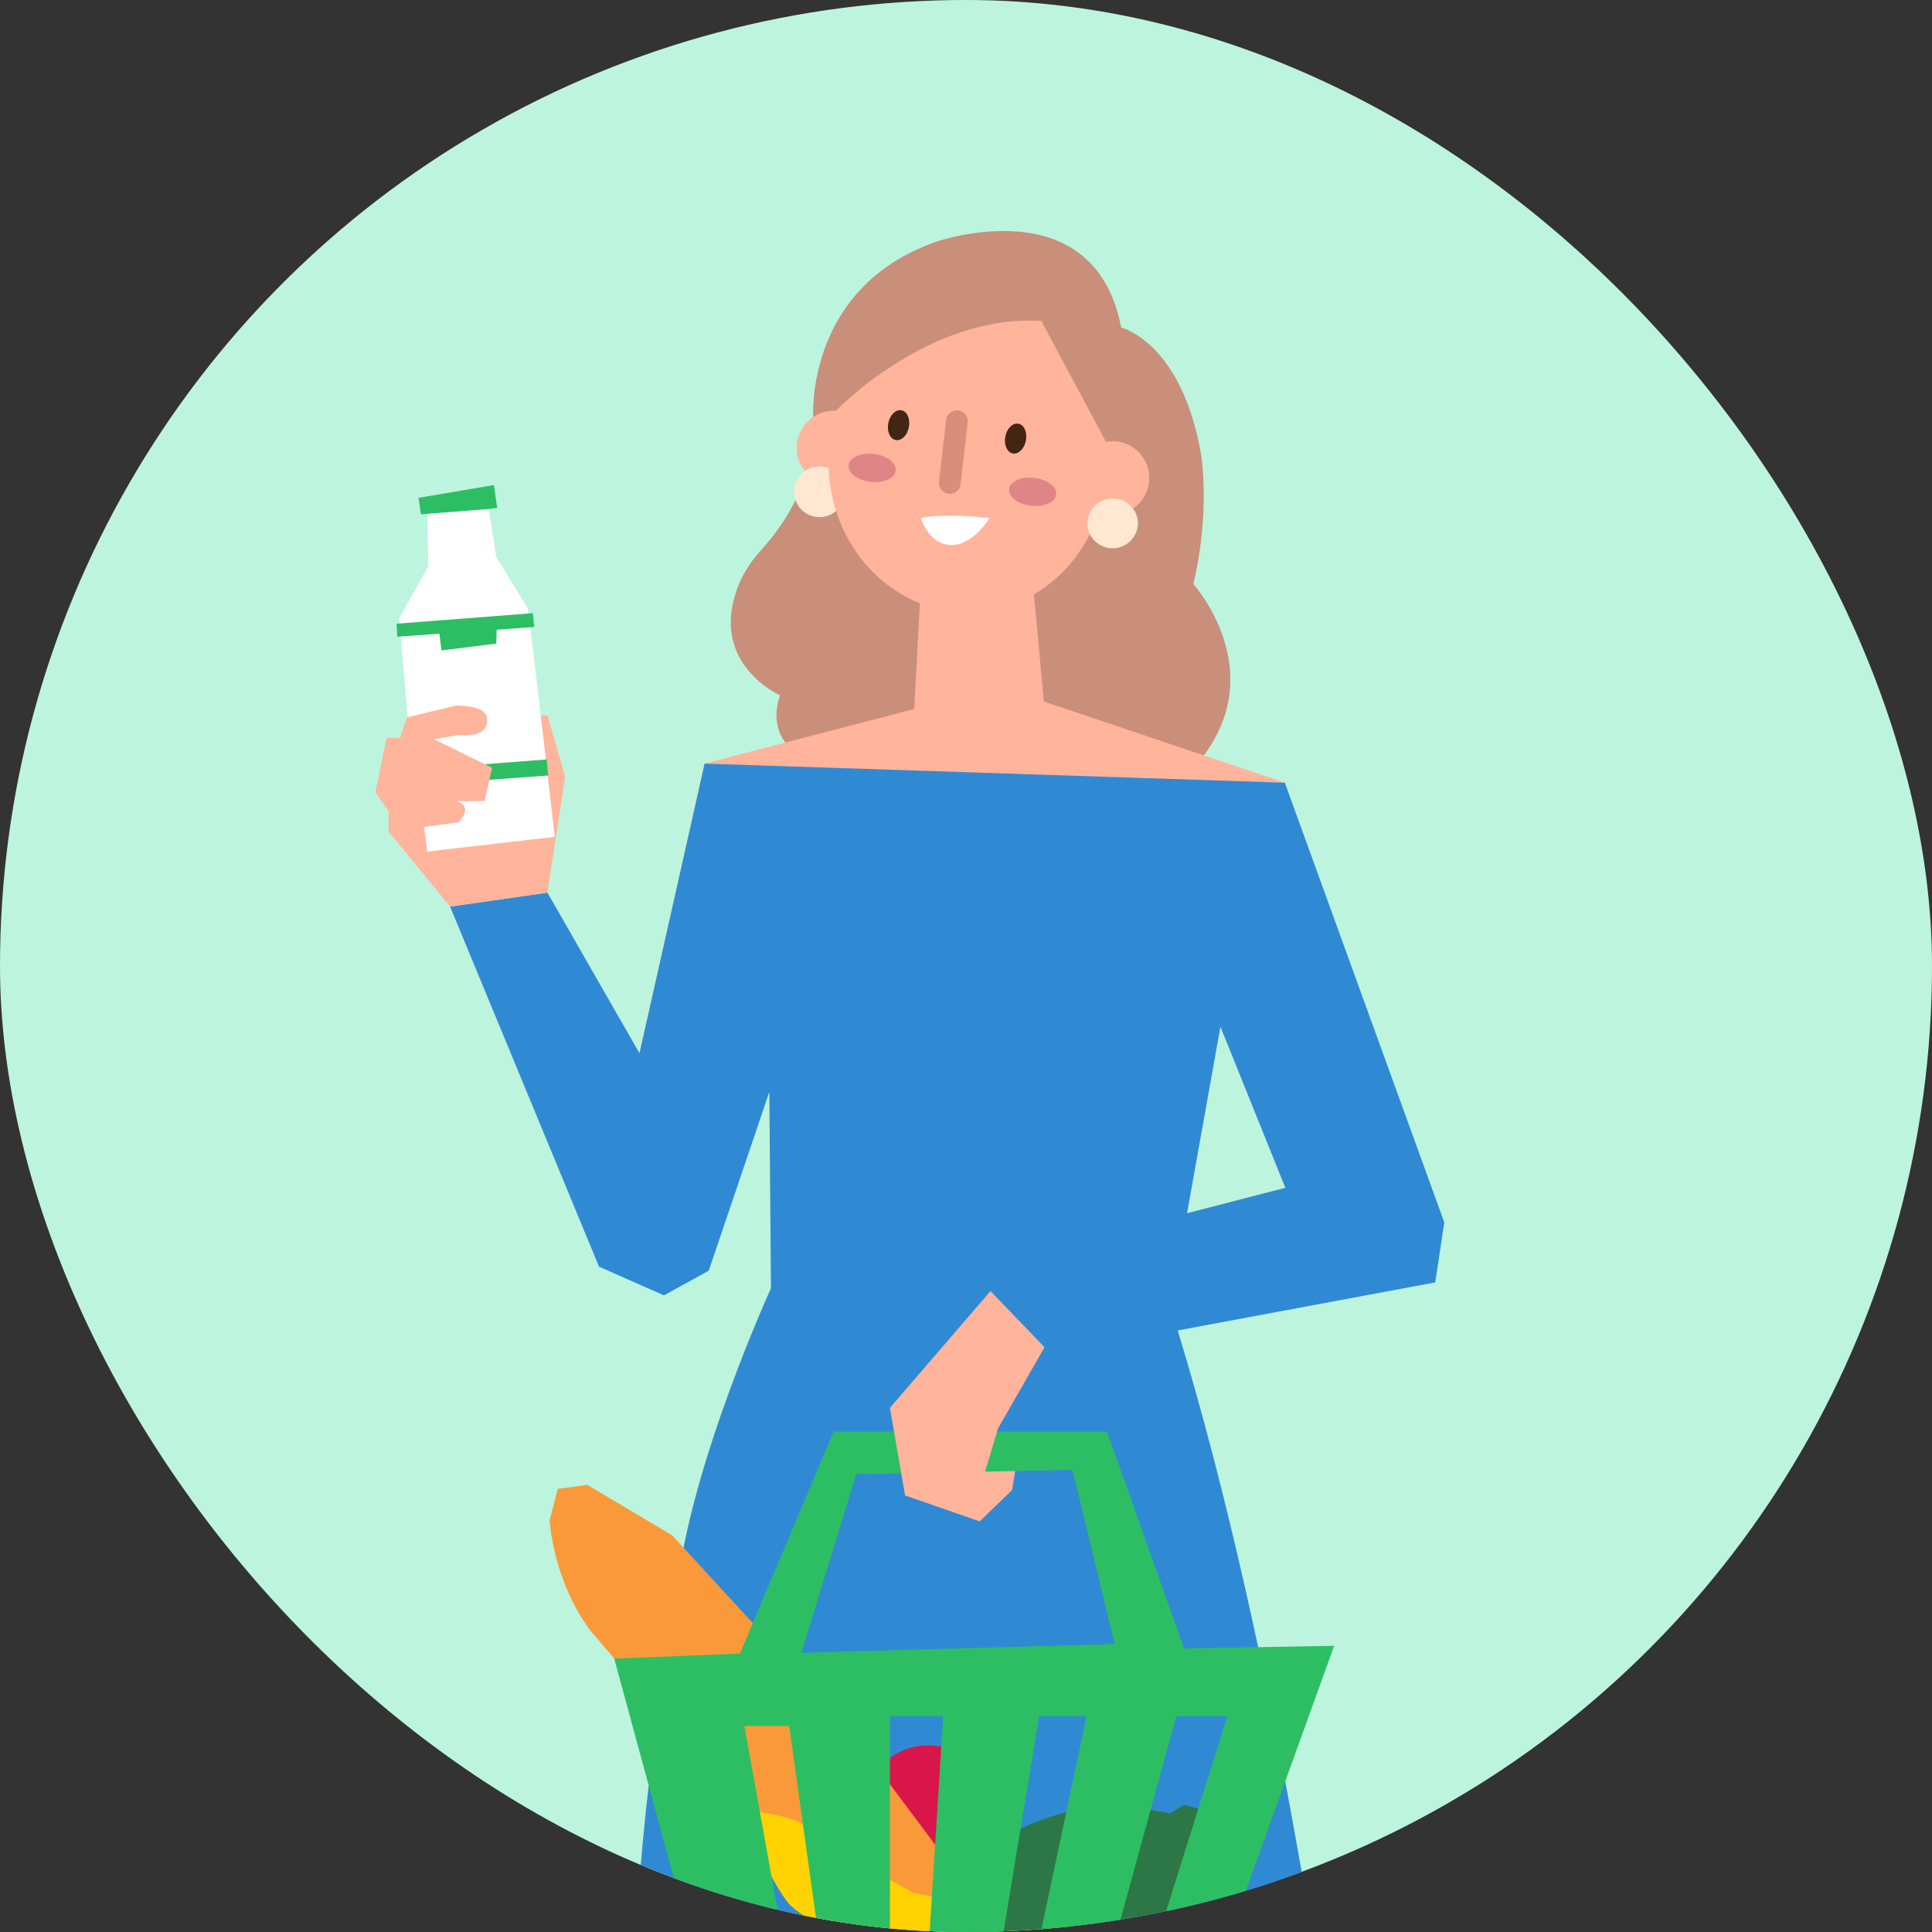 <svg xmlns="http://www.w3.org/2000/svg" width="368" height="368" fill="none"><rect width="100%" height="100%" fill="#333333" stroke="none"/><g clip-path="url(#a)"><circle cx="184" cy="184" r="184" fill="#BDF4DD"/><path fill="#C98F7B" d="M154.904 79.414s-1.607-24.6 23.352-33.34c0 0 30.136-10.655 35.307 16.332 0 0 11.431 2.624 15.193 24.039 0 0 1.881 10.694-1.447 24.809 0 0 18.144 20.083-3.826 38.732-15.797 13.409-73.875-8.549-73.875-8.549s-3.04-3.335-1.015-8.979c0 0-13.71-6.027-8.017-20.752.981-2.536 2.487-4.831 4.322-6.837 2.454-2.685 6.756-8.102 8.615-14.806l1.391-10.649Z"/><path fill="#FFB49B" d="M218.92 91.003a7.053 7.053 0 1 1-14.107 0 7.054 7.054 0 0 1 14.107 0ZM165.872 85.282a7.053 7.053 0 1 1-14.107.001 7.053 7.053 0 0 1 14.107 0Z"/><path fill="#FFE7D2" d="M160.888 93.113a4.827 4.827 0 1 1-9.588 1.127 4.827 4.827 0 0 1 9.588-1.127Z"/><path fill="#FFB49B" d="M210.862 88.021c0 15.81-11.873 28.626-26.521 28.626-14.647 0-26.522-12.816-26.522-28.626s11.875-33.888 26.522-33.888c14.648 0 26.521 18.078 26.521 33.888Z"/><path fill="#FFE7D2" d="M216.729 99.152a4.828 4.828 0 0 1-9.587 1.129 4.827 4.827 0 0 1 9.587-1.129Z"/><path fill="#FFB49B" d="m175.299 113.593-1.17 21.453-39.916 10.402-2.471 10.921 64.75 15.733 50.447-12.612-2.21-10.401-45.897-15.473-2.08-22.363-21.453 2.34Z"/><path d="m169.419 73.644 5.021-.649M192.177 74.99l5.579 1.42"/><path fill="#422512" d="M173.12 81.362c-.302 1.563-1.426 2.661-2.509 2.452-1.083-.21-1.716-1.648-1.413-3.211.302-1.564 1.426-2.662 2.509-2.453 1.083.21 1.716 1.647 1.413 3.212ZM195.412 83.916c-.303 1.564-1.426 2.662-2.509 2.453-1.083-.21-1.716-1.648-1.414-3.212.303-1.564 1.427-2.662 2.509-2.452 1.084.21 1.717 1.648 1.414 3.211Z"/><path fill="#fff" d="M175.385 98.667s1.424 4.984 5.696 5.148c4.272.164 7.393-5.148 7.393-5.148s-8.544-.986-13.089 0Z"/><path fill="#C98F7B" d="M159.227 78.228s17.662-18.476 39.13-17.094l12.253 22.929 5.898-2.658-15.571-26.167-23.233-5.863-17.676 19.953-.801 8.9Z"/><path fill="#308AD3" d="m226.105 231.086 6.358-35.519 12.365 30.682-18.723 4.837Zm49 1.747-30.375-83.744-110.517-3.64-12.409 55.161-17.531-30.583-18.542 2.659 28.372 68.589 12.369 5.463 8.528-4.703 11.541-34.068.31 37.416s-15.108 33.034-17.895 57.207c-2.56 22.199-7.002 33.182-9.025 90.615h133.814s-10.376-77.479-29.42-139.784l49.055-9.151 1.725-11.437Z"/><path fill="#FFB49B" d="m104.272 170.027 3.375-22.107-3.375-11.664h-3.175l-2.078 15.179-25 6.954 11.712 14.297 18.541-2.659Z"/><path fill="#2DBE64" d="m79.72 94.824.463 3.155 12.914-1.006 1.614-.237-.637-4.345-14.354 2.433Z"/><path fill="#fff" d="M81.414 97.883s.074 8.957.208 9.922l-5.575 9.915 3.764 44.663 25.856-2.983s-4.698-41.267-5.154-43.538l-5.993-9.825-1.425-9.064-11.681.91Z"/><path fill="#2DBE64" d="m75.526 118.799.15 2.478 26.073-1.843-.263-2.64-25.96 2.005ZM104.409 147.717l-.282-3.061-26.885 2.05.221 2.975"/><path fill="#2DBE64" d="m83.573 119.743.513 4.147 10.448-1.292.112-4.223-11.073 1.368Z"/><path fill="#FFB49B" d="m81.946 166.671-7.926-8.283v-3.906l-2.52-3.527 2.142-10.395h2.583l1.26-3.906 9.386-2.267s5.859-.126 5.859 2.456c0 0 .968 3.717-5.375 3.15l-4.704.819 11.087 5.418-1.449 6.364h-5.355s3.424.755.42 4.031l-6.59.878 1.182 9.168Z"/><path fill="#E08585" d="M201.185 94.192c-.168 1.468-2.314 2.428-4.794 2.143-2.479-.283-4.352-1.703-4.184-3.171.169-1.468 2.315-2.428 4.794-2.144 2.478.284 4.352 1.704 4.184 3.172ZM170.614 89.642c-.168 1.467-2.315 2.427-4.794 2.142-2.479-.283-4.352-1.703-4.185-3.171.169-1.468 2.315-2.428 4.794-2.144 2.479.284 4.353 1.704 4.185 3.173Z"/><path fill="#D9164A" d="M188.546 344.301c0 6.545-5.306 11.851-11.852 11.851-6.547 0-11.853-5.306-11.853-11.851 0-6.546 5.306-11.852 11.853-11.852 6.546 0 11.852 5.306 11.852 11.852Z"/><path fill="#F9993A" d="M104.702 289.551s.55 11.48 7.876 21.195l29.822 34.772 38.617 34.92 14.094-6.306-34.626-46.382-32.456-35.304-16.152-9.604-5.636.753-1.539 5.956Z"/><path fill="#FFD200" d="m138.646 341.409.656 2.471 2.392 3.121s6.172 13.441 9.004 16.059c2.832 2.618 20.979 14.181 27.459 14.021 6.481-.161 18.624-4.511 19.986-5.159 1.362-.646 6.026-3.715 6.026-3.715l-.155-1.576-30.017-6.097s-16.957-9.18-19.397-11.799c-2.441-2.619-8.797-3.374-8.797-3.374l-1.83-.502-2.726-5.443-2.601 1.993Z"/><path fill="#2D7747" d="M214.037 343.83h-3.434s-20.645 1.717-26.511 14.022-5.607 16.598-5.607 16.598l3.044 1.86s16.728 6.153 25.171 3.434c8.441-2.718 11.959-4.579 11.959-4.579s11.077-12.966 11.362-15.926c.286-2.961 1.288-13.835 1.288-13.835s-5.294-1.574-5.723-1.574c-.43 0-2.719 1.574-2.719 1.574l-8.83-1.574Z"/><path fill="#2DBE64" d="M220.373 369.617h-8.043l11.729-42.729h9.719l-13.405 42.729Zm-22.454 0h-7.038l7.038-42.729h9.048l-9.048 42.729Zm-20.946 0h-7.462v-42.729h10.144l-2.682 42.729Zm-27.815 0-7.372-40.847h8.545l5.697 40.847h-6.87Zm13.908-88.809 41.221-.838 8.043 33.178-59.686 1.676 10.422-34.016Zm62.454 33.174-14.666-41.308h-52.063l-17.843 42.285-23.954.978 18.088 66.484 93.3 2.444 25.736-71.372-28.598.489Z"/><path fill="#FFB49B" d="m188.664 245.916-19.153 22.244 2.883 16.682 14.211 4.943 6.179-5.973.589-3.621-5.738.12 2.471-8.239 8.856-15.446-10.298-10.71Z"/><path fill="#DB8D7B" d="M180.677 94.044a2.07 2.07 0 0 1-1.821-2.292l1.339-11.683a2.07 2.07 0 1 1 4.112.47l-1.338 11.684a2.071 2.071 0 0 1-2.292 1.821Z"/></g><defs><clipPath id="a"><rect width="368" height="368" fill="#fff" rx="184"/></clipPath></defs></svg>